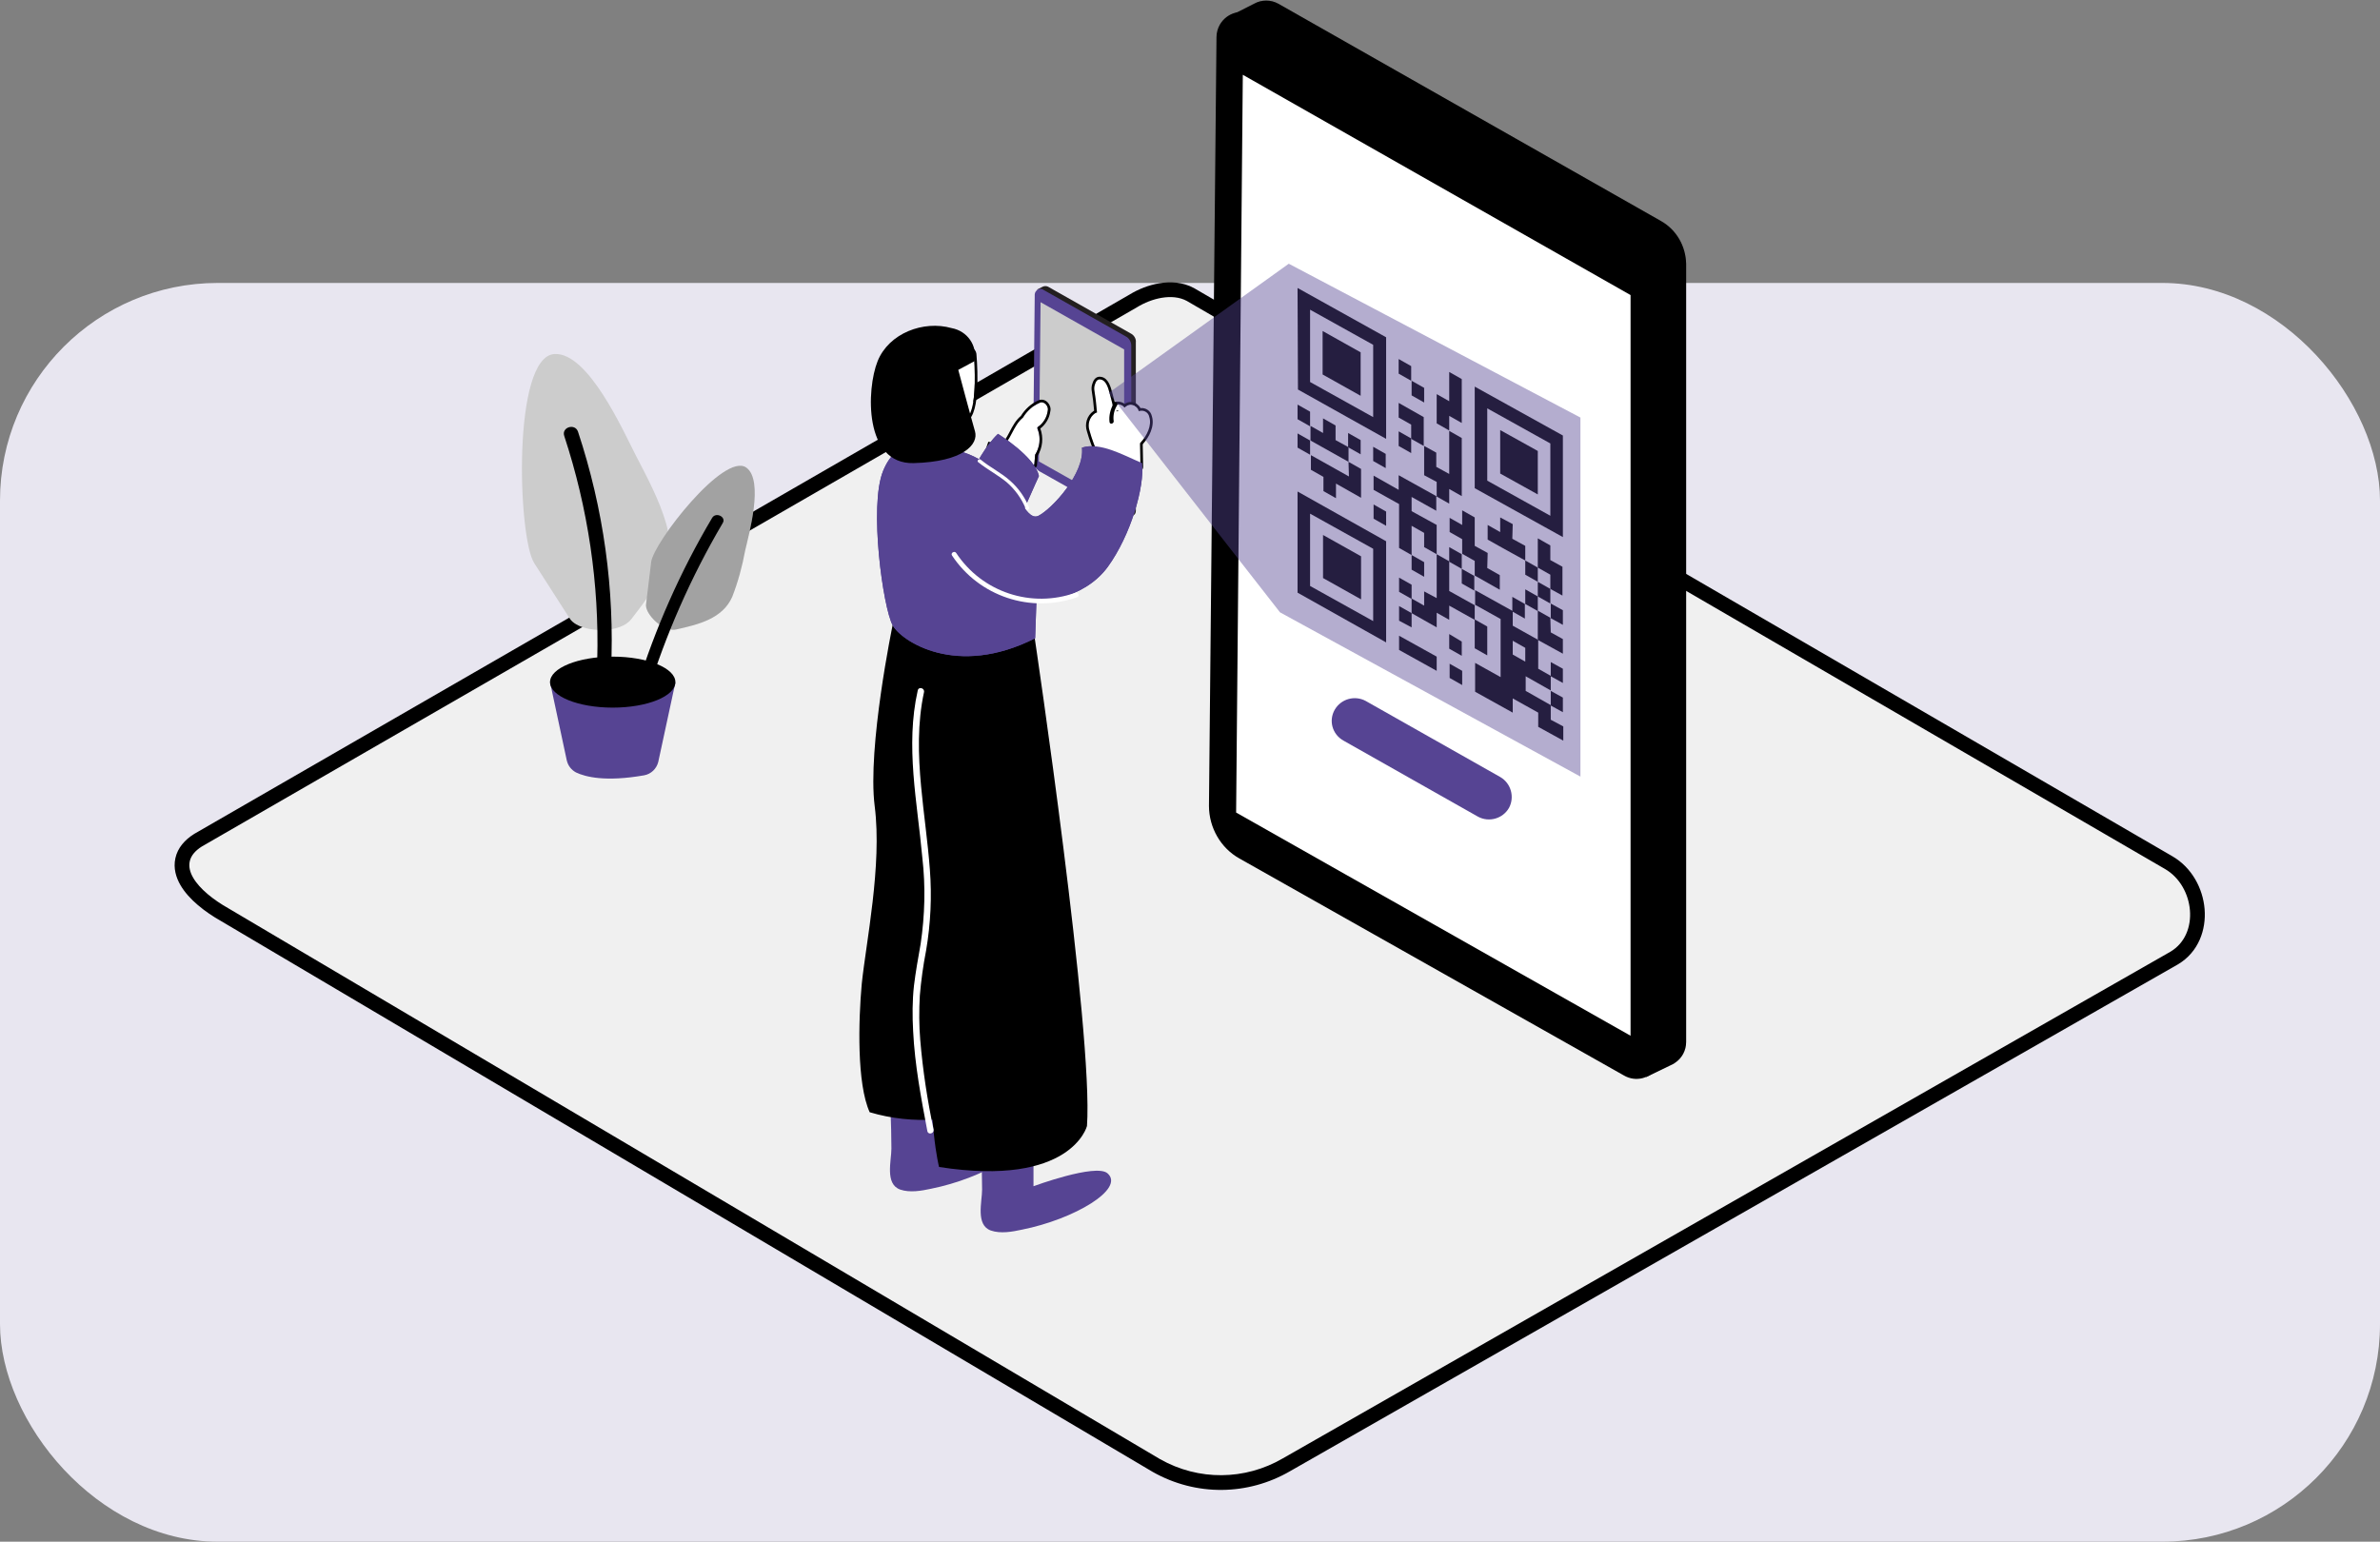 <svg width="656" height="425" viewBox="0 0 656 425" fill="none" xmlns="http://www.w3.org/2000/svg">
    <rect x="0" y="0" width="656" height="425" fill="#808080" stroke="none"/>
    <g clip-path="url(#clip0_46_1022)">
        <g clip-path="url(#clip1_46_1022)">
            <rect y="78" width="656" height="347" rx="60" fill="#E8E6F0" />
        </g>
        <g clip-path="url(#clip2_46_1022)">
            <path
                d="M319.752 402.253L62.926 250.383C54.749 245.774 47.724 238.284 55.671 233.329L313.418 84.686C317.333 82.266 323.092 80.768 327.123 82.958L596.732 239.552C604.909 244.276 606.406 257.527 598.229 262.367L353.611 402.022C343.131 408.129 330.347 408.245 319.752 402.253Z"
                fill="#F0F0F0" />
            <path fill-rule="evenodd" clip-rule="evenodd"
                d="M317.724 405.763L60.9 253.894C56.613 251.473 52.074 248.019 49.75 244.025C48.543 241.951 47.718 239.345 48.349 236.545C48.989 233.701 50.936 231.503 53.528 229.888L53.587 229.851L311.343 81.202C313.69 79.761 316.58 78.588 319.565 78.093C322.546 77.599 325.99 77.728 329.056 79.394L329.107 79.421L598.759 236.04C598.759 236.04 598.76 236.04 598.76 236.041C604.174 239.169 607.186 244.963 607.652 250.58C608.121 256.231 606.035 262.457 600.293 265.856L600.265 265.872L355.651 405.526C355.646 405.529 355.641 405.532 355.636 405.535C343.919 412.355 329.607 412.483 317.758 405.782L317.724 405.763ZM353.612 402.022L598.229 262.366C606.406 257.527 604.909 244.276 596.732 239.551L327.123 82.957C323.092 80.768 317.334 82.266 313.418 84.686L55.671 233.329C47.724 238.284 54.75 245.773 62.926 250.383L319.752 402.252C330.348 408.244 343.131 408.129 353.612 402.022Z"
                fill="black" />
            <path
                d="M457.84 60.947L352.346 1.028C350.273 -0.124 347.739 -0.124 345.666 1.028L338.41 4.716L342.096 5.753C341.98 6.098 341.98 6.559 341.98 6.905L339.907 218.808C339.792 224.915 343.132 230.446 348.315 233.442L454.27 293.245C454.5 293.36 454.73 293.476 454.961 293.591L453.694 296.932L460.373 293.706C460.834 293.476 461.18 293.36 461.64 293.015C463.598 291.747 464.75 289.558 464.75 287.253V72.7C464.635 67.86 462.101 63.366 457.84 60.947Z"
                fill="black" />
            <path opacity="0.21"
                d="M457.84 60.947L352.346 1.028C350.273 -0.124 347.739 -0.124 345.666 1.028L338.41 4.716L342.096 5.753C341.98 6.098 341.98 6.559 341.98 6.905L339.907 218.808C339.792 224.915 343.132 230.446 348.315 233.442L454.27 293.245C454.5 293.36 454.73 293.476 454.961 293.591L453.694 296.932L460.373 293.706C460.834 293.476 461.18 293.36 461.64 293.015C463.598 291.747 464.75 289.558 464.75 287.253V72.7C464.635 67.86 462.101 63.366 457.84 60.947Z"
                fill="black" />
            <path
                d="M341.635 236.667L447.59 296.47C450.93 298.429 455.076 297.276 457.034 293.935C457.609 292.898 457.955 291.63 457.955 290.363V75.924C457.955 71.085 455.306 66.591 451.16 64.171L345.666 4.253C342.326 2.294 338.18 3.446 336.222 6.788C335.646 7.825 335.301 8.977 335.301 10.245L333.228 222.148C333.228 228.14 336.452 233.786 341.635 236.667Z"
                fill="black" />
            <path d="M340.713 223.994L449.432 285.525V81.342L342.556 20.617L340.713 223.994Z" fill="white" />
            <path d="M416.842 168.568V164.535L420.297 166.494V170.527L416.842 168.568Z" fill="black" />
            <path d="M427.436 190.461L430.776 192.305V196.338L427.436 194.494V190.461Z" fill="black" />
            <path d="M357.643 119.48L361.098 121.439V125.357L357.643 123.398V119.48Z" fill="black" />
            <path
                d="M368.124 121.324L371.695 123.283V127.316L361.214 121.439V117.406L364.669 119.365V115.332L368.124 117.291V121.324Z"
                fill="black" />
            <path
                d="M371.692 127.316L375.147 129.275V137.226L368.237 133.308V137.341L364.782 135.382V131.464L361.327 129.506V125.473L371.807 131.349L371.692 127.316Z"
                fill="black" />
            <path d="M375.15 153.357V165.225L364.669 159.349V147.48L375.15 153.357Z" fill="black" />
            <path d="M395.995 181.015V184.933L385.629 179.172V175.254L395.995 181.015Z" fill="black" />
            <path d="M385.629 171.103V167.07L389.084 169.029V172.947L385.629 171.103Z" fill="black" />
            <path d="M402.904 156.816L406.359 158.775V162.808L402.904 160.849V156.816Z" fill="black" />
            <path d="M402.904 176.867V180.785L399.449 178.826V174.793L402.904 176.867Z" fill="black" />
            <path
                d="M357.643 135.496L382.058 149.208V177.093L357.643 163.381V135.496ZM378.488 171.217V151.282L361.098 141.603V161.537L378.488 171.217Z"
                fill="black" />
            <path d="M382.058 141.029V144.947L378.603 142.988V139.07L382.058 141.029Z" fill="black" />
            <path d="M381.945 125.127V129.045L378.49 127.086V123.168L381.945 125.127Z" fill="black" />
            <path
                d="M399.45 162.921L406.475 166.839V170.872L399.45 166.954V170.872L395.995 168.913V172.946L389.084 169.028V164.995L392.54 166.954V163.036L395.995 164.88V153.357C395.995 153.127 395.995 152.896 395.995 152.781L399.45 154.74V162.921Z"
                fill="black" />
            <path
                d="M389.083 140.913L395.993 144.716V152.782L392.538 150.823V146.905L389.083 144.946V153.012L385.628 151.053V138.955L378.603 135.037V131.119L385.513 135.037V131.004L395.878 136.765V140.798L389.083 136.996V140.913Z"
                fill="black" />
            <path
                d="M427.435 198.412L430.89 200.256V204.173L423.98 200.371V196.453L416.955 192.535V196.453L406.589 190.692V182.741L413.615 186.659V170.642L406.589 166.724V162.691L416.955 168.453V172.486L423.98 176.403V184.354L427.435 186.313V190.346L420.525 186.428V190.461L427.435 194.379V198.412ZM420.41 182.395V178.593L416.955 176.634V180.436L420.41 182.395Z"
                fill="black" />
            <path d="M403.021 184.932V188.849L399.566 186.89V182.973L403.021 184.932Z" fill="black" />
            <path d="M357.643 111.531L361.098 113.49V117.523L357.643 115.564V111.531Z" fill="black" />
            <path d="M371.58 119.367L375.035 121.326V125.244L371.58 123.285V119.367Z" fill="black" />
            <path
                d="M357.643 79.383L382.058 92.98V120.98L357.758 107.383L357.643 79.383ZM378.488 114.988V95.054L361.098 85.375V105.309L378.488 114.988Z"
                fill="black" />
            <path d="M399.449 150.824L402.904 152.783V156.816L399.449 154.857V150.824Z" fill="black" />
            <path d="M420.409 154.512L423.864 156.471V160.388L420.409 158.429V154.512Z" fill="black" />
            <path
                d="M416.839 148.521L420.409 150.48V154.513L417.069 152.669L414.766 151.402L410.044 148.752V144.719L413.499 146.677V142.645L416.954 144.488L416.839 148.521Z"
                fill="black" />
            <path
                d="M409.932 156.585L413.387 158.544V162.577L406.477 158.659V154.626L403.021 152.667V148.634L399.566 146.675V142.758L403.021 144.717V140.684L406.477 142.642V150.478L410.047 152.437L409.932 156.585Z"
                fill="black" />
            <path d="M423.864 124.32V136.304L413.499 130.542V118.559L423.864 124.32Z" fill="black" />
            <path
                d="M406.477 106.578L430.777 120.06V148.06L406.477 134.578V106.578ZM427.322 142.183V122.249L409.932 112.57V132.504L427.322 142.183Z"
                fill="black" />
            <path
                d="M399.45 118.789L402.905 120.748V136.765L399.45 134.806V138.839L395.995 136.88V132.847L392.54 131.003V122.937L395.879 124.781V128.699L399.45 130.657V118.789Z"
                fill="black" />
            <path
                d="M402.904 116.601L399.449 114.642V118.675L395.994 116.716V108.65L399.449 110.609V102.543L402.904 104.502V116.601Z"
                fill="black" />
            <path
                d="M427.319 154.394L430.659 156.238V164.188L427.319 162.345V158.427L423.864 156.468V148.402L427.319 150.361V154.394Z"
                fill="black" />
            <path d="M420.409 162.461L423.864 164.42V168.453L420.409 166.494V162.461Z" fill="black" />
            <path d="M423.864 160.387L427.319 162.346V166.379L423.864 164.42V160.387Z" fill="black" />
            <path d="M385.512 122.939V118.906L388.967 120.865V124.898L385.512 122.939Z" fill="black" />
            <path d="M385.512 111.07L392.422 114.988V122.939L388.967 120.98V117.062L385.512 115.103V111.07Z"
                fill="black" />
            <path d="M427.436 166.379L430.776 168.223V172.256L427.436 170.412V166.379Z" fill="black" />
            <path d="M427.434 174.332L430.774 176.175V180.208L423.864 176.406V168.34L427.319 170.299L427.434 174.332Z"
                fill="black" />
            <path d="M406.477 170.758L409.932 172.717V180.667L406.477 178.709V170.758Z" fill="black" />
            <path d="M385.512 98.973L388.967 100.932V104.964L385.512 103.006V98.973Z" fill="black" />
            <path d="M389.084 104.965L392.539 106.924V110.957L389.084 108.998V104.965Z" fill="black" />
            <path d="M389.084 153.012L392.539 154.971V159.004L389.084 157.045V153.012Z" fill="black" />
            <path d="M385.629 159.234L389.084 161.193V165.111L385.629 163.152V159.234Z" fill="black" />
            <path d="M427.436 182.512L430.776 184.355V188.273L427.436 186.429V182.512Z" fill="black" />
            <path d="M375.033 97.127V109.11L364.552 103.234V91.25L375.033 97.127Z" fill="black" />
            <path
                d="M367.895 195.646C369.623 192.65 373.423 191.613 376.418 193.226L413.502 214.197C416.496 215.926 417.533 219.728 415.92 222.724C414.193 225.72 410.392 226.757 407.398 225.144L370.314 204.173C367.204 202.444 366.168 198.642 367.895 195.646Z"
                fill="#564493" />
            <path
                d="M151.606 188.043L156.213 209.59C156.559 211.088 157.48 212.241 158.747 212.932C161.396 214.2 166.924 215.582 177.519 213.739C179.477 213.393 180.974 211.895 181.435 210.051L186.157 188.158"
                fill="#564493" />
            <path
                d="M168.882 195.073C178.423 195.073 186.157 191.926 186.157 188.044C186.157 184.163 178.423 181.016 168.882 181.016C159.341 181.016 151.606 184.163 151.606 188.044C151.606 191.926 159.341 195.073 168.882 195.073Z"
                fill="black" />
            <path
                d="M158.861 172.141C158.054 171.68 157.363 171.104 156.903 170.298L147.229 155.203C142.737 148.174 141.125 98.165 152.872 97.589C162.201 97.128 171.875 119.022 175.215 125.474C178.324 131.466 181.779 137.919 183.622 144.372C186.501 154.281 180.052 162.923 173.948 170.759C170.953 174.446 162.661 174.331 158.861 172.141Z"
                fill="#CCCCCC" />
            <path
                d="M164.618 181.936C165.885 182.858 167.267 183.779 168.419 184.816C169.455 162.462 166.346 140.223 159.32 119.022C158.514 116.602 154.714 117.754 155.52 120.174C162.084 140.108 165.194 161.08 164.618 181.936Z"
                fill="black" />
            <path
                d="M178.326 168.109C178.095 167.533 177.98 166.957 178.095 166.381L179.477 154.973C180.053 149.673 199.632 124.438 205.736 128.932C210.573 132.504 206.427 147.253 205.39 151.747C204.584 156.125 203.433 160.389 201.82 164.537C199.171 170.529 192.607 172.142 186.388 173.525C183.393 174.216 179.362 170.759 178.326 168.109Z"
                fill="#CCCCCC" />
            <path opacity="0.21"
                d="M178.326 168.109C178.095 167.533 177.98 166.957 178.095 166.381L179.477 154.973C180.053 149.673 199.632 124.438 205.736 128.932C210.573 132.504 206.427 147.253 205.39 151.747C204.584 156.125 203.433 160.389 201.82 164.537C199.171 170.529 192.607 172.142 186.388 173.525C183.393 174.216 179.362 170.759 178.326 168.109Z"
                fill="black" />
            <path
                d="M196.288 142.759C187.536 157.508 180.626 173.179 175.558 189.426C176.595 190.002 177.516 190.578 178.437 191.27C183.505 174.907 190.415 159.121 199.168 144.257C200.319 142.528 197.325 141.03 196.288 142.759Z"
                fill="black" />
            <path
                d="M311.692 91.945L288.889 79.04C288.428 78.81 287.852 78.81 287.392 79.04L285.779 79.847L286.585 80.077C286.585 80.192 286.585 80.192 286.585 80.308L286.125 126.053C286.125 127.32 286.816 128.588 287.967 129.164L310.886 142.069C310.886 142.069 311.001 142.069 311.001 142.185L310.771 142.876L312.153 142.185C312.268 142.185 312.383 142.069 312.383 142.069C312.844 141.839 313.074 141.378 313.074 140.802V94.365C313.189 93.444 312.614 92.406 311.692 91.945Z"
                fill="#231F20" />
            <path
                d="M286.587 129.971L309.506 142.876C310.197 143.337 311.118 142.991 311.579 142.3C311.694 142.069 311.809 141.839 311.809 141.608V95.287C311.809 94.25 311.233 93.213 310.312 92.752L287.509 79.847C286.818 79.386 285.896 79.731 285.436 80.423C285.32 80.653 285.205 80.884 285.205 81.114L284.745 126.859C284.745 128.127 285.436 129.279 286.587 129.971Z"
                fill="#564493" />
            <path d="M286.355 127.206L309.849 140.457V96.325L286.816 83.305L286.355 127.206Z" fill="#CCCCCC" />
            <path
                d="M286.47 111.072C284.627 111.879 283.015 113.377 281.978 115.105L281.863 115.221C279.099 117.525 278.638 121.673 275.644 123.747C275.644 123.863 272.88 125.821 272.88 125.821L273.11 122.019C272.189 124.669 271.268 127.319 270.346 129.97C270.461 130.085 270.577 130.085 270.807 130.2L270.461 130.315C270.346 130.315 270.231 130.431 270.231 130.431C270.116 130.661 270.001 130.891 269.655 131.007C269.31 132.159 270.001 133.311 271.152 133.657C271.613 133.772 272.189 133.772 272.65 133.542L281.633 129.163C282.784 128.933 283.936 128.587 285.088 128.126C285.203 127.204 285.203 126.282 285.318 125.361C286.7 123.171 286.93 120.406 285.894 117.986C285.894 117.871 286.009 117.871 286.009 117.871V117.756C287.506 116.719 288.543 115.105 288.773 113.262C289.119 112.109 287.852 110.381 286.47 111.072Z"
                fill="white" />
            <path fill-rule="evenodd" clip-rule="evenodd"
                d="M275.644 123.748C277.217 122.658 278.091 120.996 278.967 119.329C279.758 117.824 280.551 116.315 281.863 115.221L281.978 115.106C283.015 113.378 284.627 111.88 286.47 111.073C287.852 110.382 289.118 112.11 288.773 113.263C288.543 115.106 287.506 116.719 286.009 117.756C286.009 117.793 286.009 117.831 286.009 117.872C286.009 117.872 285.894 117.872 285.894 117.987C285.934 118.081 285.972 118.176 286.009 118.271C286.009 118.271 286.009 118.271 286.009 118.271C286.05 118.379 286.09 118.488 286.126 118.598C286.128 118.602 286.129 118.605 286.13 118.609C286.883 120.871 286.583 123.358 285.318 125.361C285.26 125.822 285.231 126.283 285.203 126.744C285.174 127.205 285.145 127.666 285.088 128.127C283.936 128.588 282.784 128.933 281.632 129.164L272.649 133.543C272.189 133.773 271.613 133.773 271.152 133.658C270 133.312 269.309 132.16 269.655 131.008C269.869 130.936 269.994 130.821 270.086 130.689C270.143 130.607 270.187 130.519 270.231 130.431C270.231 130.431 270.346 130.316 270.461 130.316L270.807 130.201C270.719 130.157 270.647 130.13 270.587 130.107C270.54 130.089 270.499 130.073 270.461 130.054C270.42 130.033 270.383 130.008 270.346 129.971L273.11 122.02L272.88 125.822C272.88 125.822 273.215 125.585 273.651 125.271C274.469 124.682 275.644 123.823 275.644 123.748ZM273.709 124.319C273.748 124.291 273.788 124.262 273.828 124.233C274.172 123.982 274.511 123.731 274.762 123.537C274.816 123.495 274.864 123.458 274.907 123.424V123.362L275.224 123.142C276.554 122.221 277.346 120.826 278.188 119.227C278.235 119.137 278.283 119.046 278.331 118.954C279.102 117.486 279.952 115.866 281.365 114.677L281.394 114.648C282.5 112.84 284.197 111.268 286.158 110.405C287.22 109.884 288.217 110.326 288.814 110.98C289.371 111.592 289.727 112.54 289.497 113.41C289.243 115.317 288.22 116.99 286.746 118.13V118.137C287.652 120.617 287.381 123.373 286.031 125.61C285.988 125.993 285.964 126.381 285.938 126.79L285.937 126.801C285.909 127.255 285.879 127.735 285.819 128.218L285.765 128.65L285.361 128.811C284.201 129.276 283.038 129.628 281.871 129.868L272.975 134.204C272.311 134.534 271.545 134.516 270.973 134.373L270.957 134.369L270.94 134.364C269.437 133.913 268.476 132.375 268.949 130.796L269.059 130.429L269.422 130.308C269.449 130.299 269.46 130.292 269.462 130.291C269.463 130.29 269.465 130.288 269.47 130.283C269.476 130.276 269.486 130.262 269.504 130.232C269.511 130.22 269.518 130.207 269.526 130.192L269.498 130.165L272.414 121.778L273.846 122.064L273.709 124.319Z"
                fill="black" />
            <path
                d="M259.866 307.65V315.716C259.866 315.716 277.026 309.379 280.251 312.144C285.203 316.408 271.037 324.819 256.641 327.7C253.992 328.276 250.767 328.852 248.119 327.93C243.857 326.432 245.7 319.98 245.7 316.638C245.7 313.296 245.585 309.609 245.47 306.152"
                fill="#564493" />
            <path
                d="M284.861 318.943V327.009C284.861 327.009 302.021 320.672 305.246 323.437C310.198 327.701 296.147 336.112 281.636 338.993C278.987 339.569 275.763 340.145 273.114 339.223C268.852 337.725 270.695 331.273 270.695 327.931C270.695 324.589 270.58 320.902 270.465 317.445"
                fill="#564493" />
            <path
                d="M285.206 175.945C285.206 175.945 301.444 285.066 299.602 310.416C299.602 310.416 295.34 327.354 258.832 321.708C258.832 321.708 255.607 309.033 257.105 287.601C258.602 266.168 262.402 175.945 262.402 175.945H285.206Z"
                fill="black" />
            <path
                d="M276.221 304.885L270.693 174.562L246.047 172.258C246.047 172.258 239.022 206.019 241.095 222.267C243.168 238.514 238.676 259.946 237.525 271.238C236.603 281.378 236.143 298.778 239.713 306.613C251.691 310.185 264.474 309.033 276.221 304.885Z"
                fill="black" />
            <path
                d="M275.07 119.602C275.07 119.602 285.32 125.939 286.357 131.24C286.357 131.24 279.217 146.795 279.677 147.487C287.739 158.088 263.438 140.803 263.438 140.803C263.438 140.803 268.391 125.939 275.07 119.602Z"
                fill="#564493" />
            <path
                d="M298.216 123.404C299.023 130.433 290.039 140.227 286.239 142.186C281.056 144.721 278.983 123.174 256.18 123.289C254.683 123.289 247.312 120.178 243.396 129.857C239.48 139.536 243.396 167.536 246.045 172.376C248.348 176.639 263.551 187.01 285.318 175.948L285.663 165.923C285.663 165.923 298.447 165.693 305.357 156.244C311.691 147.487 315.492 134.235 314.801 127.668C309.618 125.478 303.284 121.791 298.216 123.404Z"
                fill="#564493" />
            <path
                d="M275.07 119.602C275.07 119.602 285.32 125.939 286.357 131.24C286.357 131.24 279.217 146.795 279.677 147.487C287.739 158.088 263.438 140.803 263.438 140.803C263.438 140.803 268.391 125.939 275.07 119.602Z"
                fill="#564493" />
            <path
                d="M316.761 114.877C316.53 113.725 315.379 113.034 314.227 113.264C314.112 113.264 313.997 113.264 313.881 113.379C313.766 112.803 313.421 112.342 312.96 111.997C312.269 111.42 311.232 111.42 310.541 111.881C310.311 111.997 310.081 112.227 309.966 112.342L309.85 112.227C309.275 111.536 308.238 111.305 307.432 111.536C307.202 111.651 306.971 111.766 306.741 111.997C306.511 110.729 306.165 109.577 305.82 108.309C305.474 107.042 304.898 104.852 303.401 104.622C302.48 104.392 302.019 105.198 301.789 106.005C301.558 106.581 301.558 107.272 301.673 107.848C301.789 108.655 301.904 109.462 302.019 110.268C302.134 111.42 302.249 112.573 302.364 113.725C302.134 113.725 302.019 113.84 301.789 113.955C300.291 114.992 299.716 116.951 300.291 118.68C300.982 121.1 301.789 123.404 302.94 125.593C303.171 125.939 303.631 126.17 303.977 125.939L304.092 126.4C304.207 126.861 304.668 127.091 305.129 127.091C305.474 126.976 305.704 126.746 305.82 126.4V126.285C305.935 126.4 306.05 126.4 306.05 126.4L306.165 127.322C306.28 128.128 307.547 128.128 307.777 127.437C307.777 127.667 307.777 127.898 307.893 128.128C308.008 129.05 309.505 128.935 309.505 128.013C309.505 127.783 309.505 127.552 309.505 127.322C309.735 127.322 310.081 127.207 310.196 126.976C310.311 127.207 310.541 127.322 310.772 127.322C311.002 127.552 311.348 127.552 311.578 127.437V127.667C311.693 128.128 312.269 128.474 312.73 128.244C312.73 128.359 312.73 128.474 312.73 128.474C312.73 129.511 314.457 129.626 314.342 128.589C314.342 126.4 314.227 124.326 314.227 122.137C314.342 122.137 314.457 122.021 314.457 121.906C316.07 120.178 317.567 117.297 316.761 114.877ZM307.777 113.264C307.893 113.149 308.123 113.149 308.238 113.149C308.238 113.264 308.123 113.264 308.123 113.379H307.662C307.662 113.264 307.662 113.264 307.777 113.264Z"
                fill="white" />
            <path fill-rule="evenodd" clip-rule="evenodd"
                d="M307.432 111.535C308.134 111.334 309.011 111.483 309.606 111.981C309.694 112.055 309.776 112.137 309.851 112.226L309.966 112.341C310.081 112.226 310.311 111.996 310.542 111.88C311.233 111.42 312.269 111.42 312.96 111.996C313.214 112.187 313.434 112.413 313.599 112.674C313.732 112.886 313.83 113.12 313.881 113.378C313.997 113.263 314.112 113.263 314.227 113.263C314.352 113.238 314.477 113.224 314.601 113.22C315.618 113.188 316.555 113.849 316.761 114.876C317.567 117.296 316.07 120.177 314.457 121.905C314.457 122.02 314.342 122.136 314.227 122.136C314.227 122.383 314.228 122.628 314.231 122.873C314.24 123.712 314.262 124.537 314.285 125.362C314.313 126.428 314.342 127.494 314.342 128.588C314.435 129.424 313.33 129.512 312.899 128.971C312.795 128.841 312.73 128.674 312.73 128.473V128.243C312.52 128.348 312.286 128.333 312.083 128.243C312.008 128.209 311.936 128.165 311.872 128.113C311.729 127.996 311.621 127.84 311.578 127.667V127.436C311.396 127.527 311.141 127.546 310.929 127.436C310.892 127.417 310.856 127.394 310.822 127.366C310.805 127.352 310.788 127.337 310.772 127.321C310.542 127.321 310.311 127.206 310.196 126.975C310.087 127.193 309.773 127.308 309.545 127.32C309.531 127.321 309.518 127.321 309.505 127.321V128.012C309.505 128.844 308.285 129.019 307.963 128.367C307.928 128.297 307.904 128.217 307.893 128.128C307.777 127.897 307.777 127.667 307.777 127.436C307.677 127.737 307.382 127.906 307.07 127.936C306.664 127.975 306.23 127.777 306.165 127.321L306.05 126.399C306.05 126.399 305.935 126.399 305.82 126.284V126.399C305.816 126.409 305.813 126.419 305.809 126.429C305.733 126.641 305.612 126.808 305.445 126.93C305.424 126.946 305.402 126.96 305.379 126.974C305.304 127.021 305.22 127.06 305.129 127.09C304.762 127.09 304.396 126.945 304.203 126.653C304.154 126.578 304.116 126.494 304.092 126.399L303.977 125.938C303.865 126.013 303.74 126.039 303.615 126.029C303.356 126.007 303.096 125.826 302.94 125.593C301.789 123.403 300.983 121.099 300.292 118.679C299.716 116.95 300.292 114.992 301.789 113.955C301.85 113.924 301.904 113.893 301.953 113.864C302.053 113.807 302.137 113.758 302.241 113.736C302.279 113.728 302.319 113.724 302.365 113.724L302.019 110.267L301.674 107.847C301.558 107.271 301.558 106.58 301.789 106.004C302.019 105.197 302.48 104.391 303.401 104.621C304.877 104.848 305.458 106.98 305.805 108.254C305.81 108.273 305.815 108.291 305.82 108.308C305.881 108.534 305.943 108.757 306.004 108.977C306.21 109.72 306.408 110.437 306.574 111.177C306.635 111.446 306.691 111.718 306.741 111.996C306.963 111.774 307.184 111.659 307.406 111.548C307.415 111.543 307.423 111.539 307.432 111.535ZM307.249 110.821C308.12 110.578 309.205 110.735 309.996 111.348C310.051 111.311 310.109 111.275 310.169 111.243C311.105 110.642 312.469 110.639 313.417 111.417C313.79 111.7 314.121 112.06 314.347 112.5C315.757 112.347 317.154 113.215 317.473 114.685C317.93 116.099 317.711 117.592 317.204 118.914C316.714 120.191 315.934 121.37 315.116 122.277C315.075 122.371 315.022 122.453 314.965 122.521C314.971 123.47 314.996 124.402 315.021 125.342L315.021 125.347C315.05 126.398 315.078 127.461 315.079 128.553C315.117 129.02 314.95 129.443 314.604 129.725C314.278 129.991 313.873 130.068 313.528 130.044C312.995 130.007 312.325 129.681 312.084 129.016C311.938 128.983 311.801 128.93 311.678 128.864C311.417 128.725 311.179 128.508 311.02 128.232C310.836 128.204 310.651 128.139 310.479 128.027C310.399 128.01 310.319 127.986 310.242 127.955V128.012C310.242 128.983 309.433 129.449 308.796 129.496C308.465 129.521 308.098 129.451 307.784 129.241C307.568 129.097 307.393 128.896 307.281 128.649C307.149 128.673 307.019 128.682 306.899 128.677C306.389 128.656 305.749 128.382 305.512 127.733C305.463 127.754 305.413 127.773 305.362 127.79L305.248 127.828H305.129C304.52 127.828 303.717 127.533 303.429 126.747C303.331 126.73 303.238 126.703 303.151 126.669C302.809 126.538 302.519 126.29 302.327 126.001L302.306 125.97L302.288 125.936C301.106 123.689 300.284 121.336 299.587 118.896C298.925 116.885 299.587 114.583 301.369 113.348L301.412 113.319L301.459 113.295C301.495 113.277 301.529 113.258 301.575 113.232L301.287 110.356L300.947 107.971C300.82 107.319 300.808 106.499 301.09 105.766C301.218 105.329 301.43 104.808 301.801 104.417C302.218 103.976 302.818 103.728 303.546 103.898C304.637 104.081 305.298 104.954 305.699 105.741C306.098 106.524 306.343 107.425 306.511 108.042C306.517 108.067 306.524 108.091 306.53 108.114C306.59 108.334 306.651 108.552 306.711 108.769C306.9 109.45 307.087 110.125 307.249 110.821ZM307.662 113.378H308.123C308.123 113.321 308.152 113.292 308.181 113.263C308.209 113.234 308.238 113.206 308.238 113.148C308.207 113.148 308.167 113.148 308.123 113.15C308.006 113.156 307.861 113.179 307.777 113.263C307.72 113.263 307.691 113.263 307.677 113.278C307.662 113.292 307.662 113.321 307.662 113.378C307.662 113.378 307.662 113.378 307.662 113.378Z"
                fill="black" />
            <path
                d="M268.39 97.593C268.39 97.823 269.772 112.112 266.548 115.223C263.323 118.334 254.916 117.066 252.727 113.61C250.539 110.153 248.005 105.659 250.309 100.358C252.612 95.058 267.93 94.021 268.39 97.593Z"
                fill="white" />
            <path fill-rule="evenodd" clip-rule="evenodd"
                d="M269.127 97.544V97.592C269.127 97.575 269.127 97.58 269.131 97.635C269.133 97.659 269.136 97.692 269.139 97.736L269.142 97.766C269.151 97.882 269.163 98.039 269.178 98.233C269.21 98.655 269.251 99.249 269.291 99.965C269.371 101.396 269.444 103.319 269.415 105.337C269.386 107.35 269.255 109.481 268.921 111.319C268.595 113.111 268.047 114.799 267.059 115.752C265.206 117.54 262.016 117.98 259.154 117.609C257.697 117.42 256.262 117.015 255.035 116.42C253.815 115.828 252.75 115.023 252.105 114.003C249.922 110.555 247.162 105.749 249.633 100.063C250.319 98.485 251.914 97.327 253.741 96.513C255.593 95.689 257.815 95.159 259.957 94.915C262.096 94.671 264.209 94.707 265.845 95.05C266.661 95.221 267.403 95.478 267.976 95.849C268.553 96.223 269.026 96.764 269.121 97.498L269.127 97.544ZM268.39 97.592C267.929 94.02 252.612 95.057 250.309 100.357C248.005 105.658 250.539 110.152 252.727 113.608C254.915 117.065 263.323 118.333 266.547 115.222C269.554 112.321 268.556 99.703 268.407 97.823C268.396 97.687 268.39 97.607 268.39 97.592Z"
                fill="black" />
            <path
                d="M306.973 111.188C306.052 112.801 305.591 114.645 305.821 116.373C305.937 117.064 306.973 116.834 306.973 116.143C306.743 114.645 307.088 113.032 307.894 111.764C308.355 111.188 307.434 110.612 306.973 111.188Z"
                fill="black" />
            <path
                d="M257.333 311.455C255.605 303.274 254.338 294.978 253.647 286.681C253.302 282.648 253.302 278.5 253.532 274.467C253.878 270.319 254.453 266.171 255.26 262.023C256.526 254.648 256.872 247.043 256.296 239.668C255.72 231.948 254.569 224.343 253.878 216.738C253.071 208.096 252.841 199.339 254.684 190.812C254.914 189.66 253.187 189.199 252.956 190.351C249.501 205.676 252.841 221.117 254.223 236.442C255.144 244.393 254.914 252.343 253.762 260.179C253.071 264.097 252.38 267.899 251.92 271.702C251.459 275.85 251.459 280.113 251.689 284.261C252.15 293.595 253.878 302.698 255.605 311.801C255.835 312.953 257.448 312.492 257.333 311.455Z"
                fill="white" />
            <path
                d="M298.216 123.404C299.023 130.433 290.039 140.227 286.239 142.186C281.056 144.721 278.983 123.174 256.18 123.289C254.683 123.289 247.312 120.178 243.396 129.857C239.48 139.536 243.396 167.536 246.045 172.376C248.348 176.639 263.551 187.01 285.318 175.948L285.663 165.923C285.663 165.923 298.447 165.693 305.357 156.244C311.691 147.487 315.492 134.235 314.801 127.668C309.618 125.478 303.284 121.791 298.216 123.404Z"
                fill="#564493" />
            <path
                d="M296.492 163.385C284.285 167.764 270.695 163.27 263.554 152.439C263.094 151.747 261.942 152.439 262.403 153.13C269.889 164.422 284.054 169.147 296.838 164.653C297.644 164.422 297.299 163.155 296.492 163.385Z"
                fill="white" />
            <path
                d="M283.593 139.765C282.441 136.999 280.713 134.58 278.525 132.621C275.992 130.316 272.997 128.933 270.348 126.744C269.888 126.283 269.081 127.09 269.657 127.436C272.076 129.394 274.955 130.892 277.374 132.851C279.677 134.81 281.52 137.345 282.671 140.111C283.017 140.917 283.938 140.456 283.593 139.765Z"
                fill="white" />
            <path
                d="M268.622 99.551L264.131 101.971C264.131 101.971 267.701 115.337 268.737 118.909C269.774 122.481 265.513 127.321 251.807 127.666C238.102 128.012 238.793 107.271 241.903 99.551C245.013 91.831 254.572 88.259 262.288 90.448C266.664 91.255 269.428 95.287 268.622 99.551Z"
                fill="black" />
            <path opacity="0.44"
                d="M305.587 108.308L352.806 168.803L435.613 214.087V115.107L355.225 72.703L305.587 108.308Z"
                fill="#564493" />
        </g>
    </g>
    <defs>
        <clipPath id="clip0_46_1022">
            <rect width="656" height="425" fill="white" />
        </clipPath>
        <clipPath id="clip1_46_1022">
            <rect y="78" width="656" height="347" rx="60" fill="white" />
        </clipPath>
        <clipPath id="clip2_46_1022">
            <rect width="560" height="411" fill="white" transform="translate(48)" />
        </clipPath>
    </defs>
</svg>
